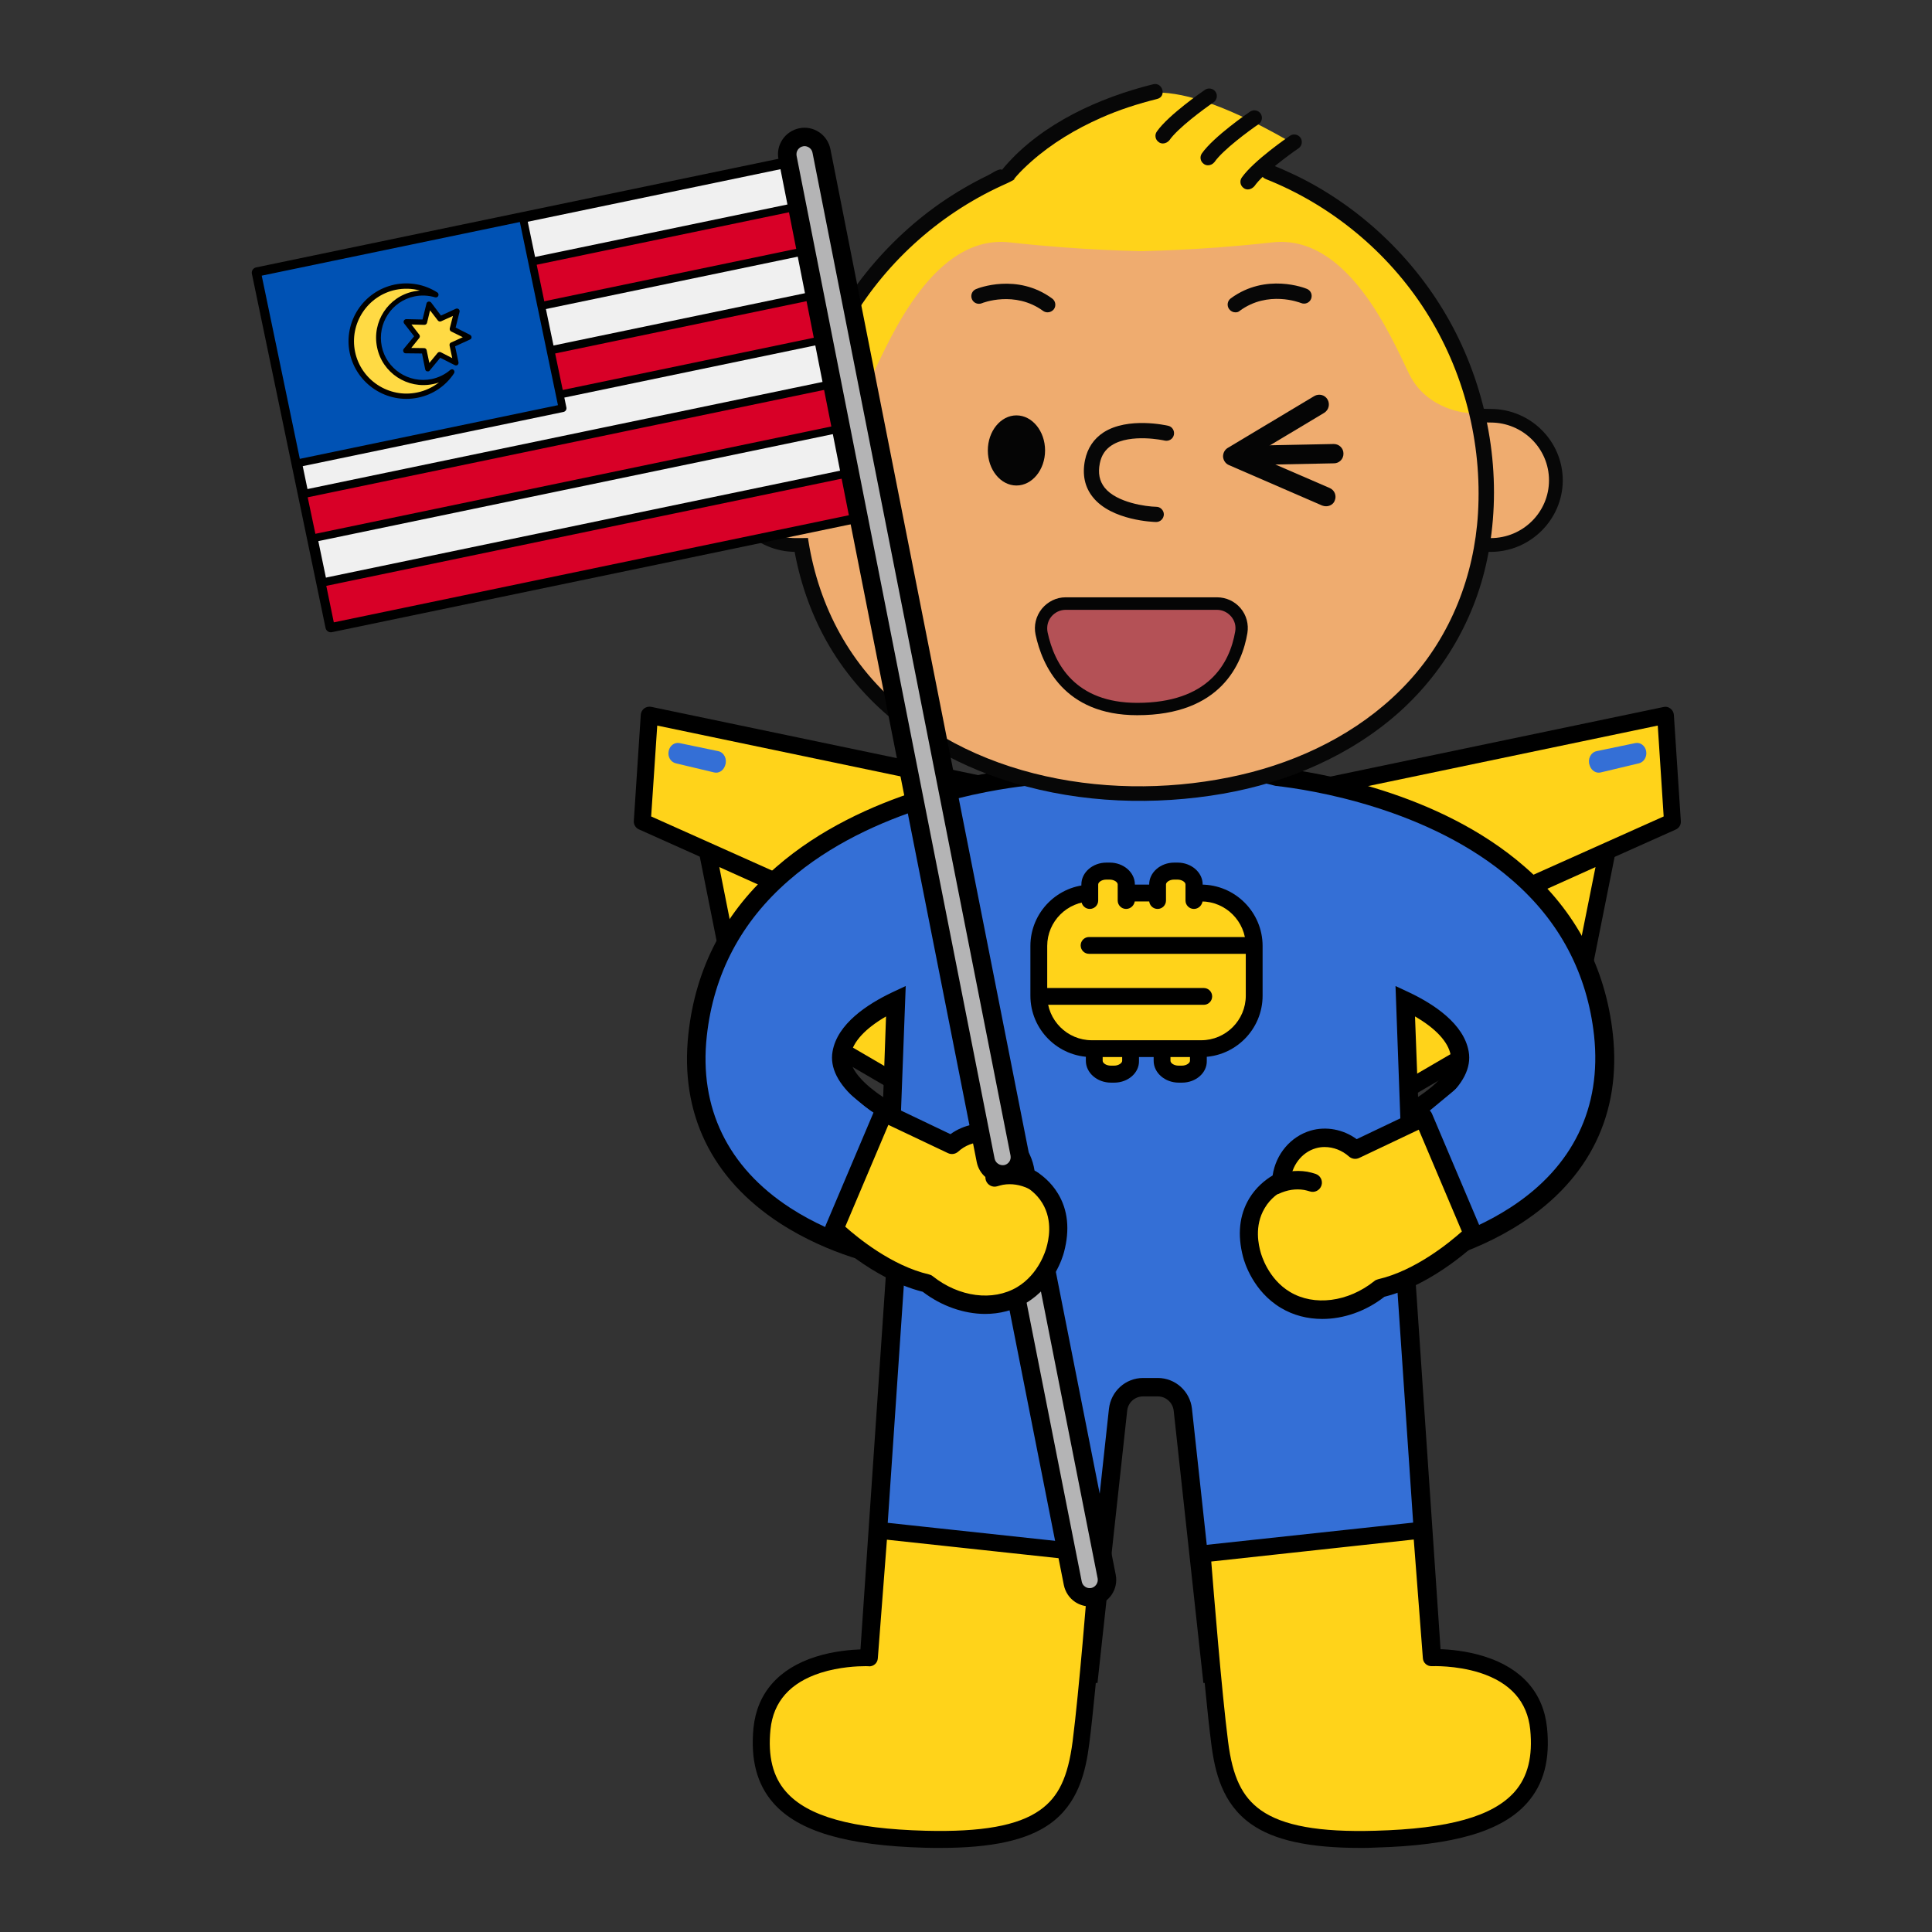 <?xml version="1.0" encoding="utf-8"?>
<!-- Generator: Adobe Illustrator 19.0.0, SVG Export Plug-In . SVG Version: 6.00 Build 0)  -->
<svg version="1.1" id="Layer_1" xmlns="http://www.w3.org/2000/svg" xmlns:xlink="http://www.w3.org/1999/xlink" x="0px" y="0px"
	 viewBox="510 -510 1080 1080" style="enable-background:new 510 -510 1080 1080;" xml:space="preserve">
<rect x="510" y="-510" width="1080" height="1080" fill="#333333" stroke="none"/>
<style type="text/css">
	.st0{fill:#FFD31A;}
	.st1{fill:#346FD6;}
	.st2{fill:none;}
	.st3{fill:#070707;}
	.st4{fill:#EFAC6F;}
	.st5{fill:#050505;}
	.st6{fill:#B45156;}
	.st7{fill:#B4B4B5;}
	.st8{fill:#F0F0F0;}
	.st9{fill:#D80027;}
	.st10{fill:#0052B4;}
	.st11{fill:#FFDA44;}
</style>
<g>
	<g>
		<g>
			<g>
				<g>
					<polygon class="st0" points="1100.8,-62.5 872.9,-110.1 869.1,-50.7 1066.4,37.7 					"/>
				</g>
				<g>
					<path d="M1066.4,42.4c-0.7,0-1.3-0.1-1.9-0.4L867.1-46.4c-1.8-0.8-2.9-2.7-2.8-4.6l3.9-59.5c0.1-1.4,0.8-2.6,1.9-3.5
						c1.1-0.8,2.5-1.1,3.8-0.9l227.9,47.6c1.3,0.3,2.5,1.1,3.1,2.3c0.7,1.2,0.8,2.6,0.4,3.9l-34.4,100.2c-0.4,1.3-1.4,2.3-2.6,2.8
						C1067.7,42.3,1067.1,42.4,1066.4,42.4 M874-53.6l189.7,84.9l31-90.3l-217.3-45.4L874-53.6z"/>
				</g>
				<g>
					<polyline class="st0" points="1049.3,117.5 920.8,42.6 905.6,-33.4 1074.5,42.6 1055.3,116.4 					"/>
				</g>
				<g>
					<path d="M1049.3,122.2c-0.8,0-1.6-0.2-2.4-0.6L918.4,46.7c-1.2-0.7-2-1.8-2.3-3.2l-15.2-76c-0.3-1.7,0.3-3.5,1.7-4.6
						c1.4-1.1,3.3-1.3,4.9-0.6l168.9,76c2.1,0.9,3.2,3.3,2.6,5.5l-19.2,73.8c-0.7,2.5-3.2,4-5.8,3.4c-0.4-0.1-0.8-0.3-1.2-0.5
						C1052,121.6,1050.6,122.2,1049.3,122.2 M925,39.6l126.2,73.6l17.7-67.9L912.1-25.3L925,39.6z"/>
				</g>
				<g>
					<path class="st1" d="M887.8-83.3l21.4,5.1c2.5,0.6,5-0.9,6-3.5l0.2-0.6c1.2-3.3-0.6-7.1-3.9-7.8l-21.6-4.5
						c-2.8-0.6-5.5,1.4-6.1,4.4C883.1-87,884.9-84,887.8-83.3"/>
				</g>
			</g>
			<g>
				<g>
					<polygon class="st0" points="1213.1,-62.5 1441,-110.1 1444.9,-50.7 1247.5,37.7 					"/>
				</g>
				<g>
					<path d="M1247.5,42.4c-0.6,0-1.3-0.1-1.9-0.4c-1.2-0.5-2.2-1.5-2.6-2.8L1208.6-61c-0.4-1.3-0.3-2.7,0.4-3.9
						c0.7-1.2,1.8-2,3.1-2.3l227.9-47.6c1.3-0.3,2.7,0,3.8,0.9c1.1,0.8,1.8,2.1,1.9,3.5l3.9,59.5c0.1,2-1,3.8-2.8,4.6L1249.4,42
						C1248.8,42.3,1248.1,42.4,1247.5,42.4 M1219.3-59l31,90.3l189.7-84.9l-3.3-50.8L1219.3-59z"/>
				</g>
				<g>
					<polyline class="st0" points="1264.7,117.5 1393.1,42.6 1408.3,-33.4 1239.4,42.6 1258.6,116.4 					"/>
				</g>
				<g>
					<path d="M1264.7,122.2c-1.4,0-2.8-0.6-3.7-1.8c-0.4,0.2-0.8,0.4-1.2,0.5c-2.5,0.7-5.1-0.9-5.8-3.4l-19.2-73.8
						c-0.6-2.2,0.5-4.6,2.6-5.5l168.9-76c1.6-0.7,3.5-0.5,4.9,0.6c1.4,1.1,2,2.9,1.7,4.6l-15.2,76c-0.3,1.3-1.1,2.5-2.3,3.2
						L1267,121.6C1266.3,122,1265.5,122.2,1264.7,122.2 M1245,45.3l17.7,67.9l126.2-73.6l13-64.9L1245,45.3z"/>
				</g>
				<g>
					<path class="st1" d="M1426.2-83.3l-21.4,5.1c-2.5,0.6-5-0.9-6-3.5l-0.2-0.6c-1.2-3.3,0.6-7.1,3.9-7.8l21.6-4.5
						c2.8-0.6,5.5,1.4,6.1,4.4C1430.8-87,1429-84,1426.2-83.3"/>
				</g>
			</g>
		</g>
		<g>
			<g>
				<g>
					<path class="st1" d="M1406.4,68.5c-4.4-40.1-23.3-69.2-47.5-90.3c-47.7-41.5-116-51.9-135.3-54.1c-8.3-2.3-17-3.5-25.7-3.5
						h-89.4c-8.7,0-17.4,1.2-25.7,3.5c-19.3,2.2-87.7,12.6-135.3,54.1c-24.3,21-43.2,50.1-47.5,90.3c-4.6,42.2,12.3,77.1,48.9,100.9
						c27.3,17.7,55.5,22.9,56.6,23.1l3.4,0.6l0.6,0.1c0.7,2.6,1.5,5.2,2.3,7.8l-1.2-0.4L995.7,419l123.2,6.4l16-147.3
						c0.8-7.1,6.8-12.6,14-12.6h8.2c7.2,0,13.2,5.4,14,12.6l16,147.3l123.2-6.4l-14.8-218.5l-1.2,0.4c0.9-2.6,1.7-5.2,2.3-7.8
						l0.6-0.1l3.4-0.6c1.2-0.2,29.4-5.4,56.6-23.1C1394.1,145.6,1411,110.7,1406.4,68.5z M1008.4,112.1c-4.6-2.5-10.5-6.2-15.9-10.7
						c-9.3-7.9-13.4-15.6-12.2-22.7c2.3-13.4,18-23.4,30.4-29.3L1008.4,112.1z M1313.7,101.4c-5.3,4.5-11.3,8.2-15.9,10.7l-2.3-62.6
						c12.3,5.9,28,15.8,30.4,29.3C1327.1,85.9,1323,93.5,1313.7,101.4z"/>
				</g>
				<g>
					<path d="M1182.7,430.8l-16.6-152.2c-0.5-4.5-4.3-8-8.9-8h-8.2c-4.6,0-8.4,3.4-8.9,8l-16.6,152.2l-133.3-6.9l15.3-225.4
						c-0.1-0.2-0.1-0.5-0.2-0.7l-0.8-0.2c-1.2-0.2-30.1-5.4-58.5-23.8c-38.3-24.9-56-61.5-51.2-105.7c4-37.3,20.6-68.8,49.3-93.6
						c48.4-42.1,117.1-52.9,137.7-55.3c8.6-2.3,17.6-3.5,26.7-3.5h89.4c9.1,0,18,1.2,26.7,3.5c20.6,2.4,89.3,13.1,137.7,55.3
						c28.6,24.8,45.2,56.3,49.3,93.6c4.8,44.3-12.9,80.8-51.2,105.7c-28.5,18.5-57.4,23.6-58.6,23.9l-0.8,0.1
						c-0.1,0.2-0.1,0.5-0.2,0.7l15.3,225.5L1182.7,430.8z M1149,260.3h8.2c9.8,0,18,7.4,19.1,17.1l15.5,142.5l113.1-5.9l-14-206.4
						l-4.9,1.8l3.5-10.2c0.9-2.6,1.6-5,2.2-7.4l0.8-3.3l7.2-1.2c0.3-0.1,28.1-5,54.8-22.4c34.8-22.6,50.9-55.8,46.6-96v0
						c-3.8-34.6-19.2-63.9-45.8-86.9C1309-58.3,1242.3-68.6,1223-70.7l-0.8-0.2c-7.9-2.2-16.1-3.3-24.3-3.3h-89.4
						c-8.3,0-16.5,1.1-24.3,3.3l-0.8,0.2c-19.3,2.2-86.1,12.4-132.5,52.9c-26.6,23.1-42,52.3-45.8,87c-4.4,40.1,11.7,73.3,46.6,96
						c26.7,17.3,54.4,22.3,54.7,22.3l7.3,1.2l0.8,3.3c0.6,2.3,1.3,4.8,2.2,7.4l3.5,10.2l-4.9-1.8l-14,206.4l113.1,5.9l15.5-142.5
						C1131,267.7,1139.2,260.3,1149,260.3z M1293,120.7l-2.9-79.5l7.7,3.6c13.7,6.5,30.5,17.5,33.2,33c1.6,9-3.1,18.3-13.9,27.5l0,0
						c-4.6,3.9-10.2,7.7-16.7,11.3L1293,120.7z M1301,58.2l1.7,45c2.9-1.9,5.4-3.8,7.7-5.7l0,0c5.4-4.6,11.6-11.4,10.5-17.9
						C1319.5,72.4,1312.6,64.9,1301,58.2z M1013.3,120.7l-7.3-4.1c-6.5-3.6-12.1-7.4-16.7-11.3c-10.8-9.2-15.5-18.5-13.9-27.5
						c2.7-15.6,19.6-26.5,33.2-33l7.7-3.6L1013.3,120.7z M1005.3,58.2c-11.6,6.7-18.5,14.2-19.8,21.5c-1.1,6.5,5.1,13.3,10.5,17.9
						c2.3,1.9,4.8,3.8,7.7,5.7L1005.3,58.2z"/>
				</g>
			</g>
		</g>
		<g>
			<g>
				<g>
					<path class="st0" d="M1121.8,74v9c0,4.1,4.2,7.5,9.3,7.5h1.9c5.1,0,9.3-3.4,9.3-7.5v-9"/>
				</g>
			</g>
			<g>
				<g>
					<path d="M1132.9,95.2h-1.9c-7.7,0-14-5.5-14-12.2v-9c0-2.6,2.1-4.7,4.7-4.7c2.6,0,4.7,2.1,4.7,4.7v9c0,1.3,2,2.7,4.5,2.7h1.9
						c2.6,0,4.5-1.5,4.5-2.7v-9c0-2.6,2.1-4.7,4.7-4.7c2.6,0,4.7,2.1,4.7,4.7v9C1146.9,89.7,1140.6,95.2,1132.9,95.2"/>
				</g>
			</g>
			<g>
				<g>
					<path class="st0" d="M1159.6,74v9c0,4.1,4.2,7.5,9.3,7.5h1.9c5.1,0,9.3-3.4,9.3-7.5v-9"/>
				</g>
			</g>
			<g>
				<g>
					<path d="M1170.8,95.2h-1.9c-7.7,0-14-5.5-14-12.2v-9c0-2.6,2.1-4.7,4.7-4.7c2.6,0,4.7,2.1,4.7,4.7v9c0,1.3,2,2.7,4.5,2.7h1.9
						c2.6,0,4.5-1.5,4.5-2.7v-9c0-2.6,2.1-4.7,4.7-4.7c2.6,0,4.7,2.1,4.7,4.7v9C1184.8,89.7,1178.5,95.2,1170.8,95.2"/>
				</g>
			</g>
			<g>
				<g>
					<path class="st0" d="M1189.5,76.2h-77.2c-11.9,0-21.6-9.7-21.6-21.6V10.8c0-11.9,9.7-21.6,21.6-21.6h77.2
						c11.9,0,21.6,9.7,21.6,21.6v43.8C1211.1,66.5,1201.4,76.2,1189.5,76.2"/>
				</g>
			</g>
			<g>
				<g>
					<path d="M1181.5,80.9h-61.2c-18.9,0-34.3-15.4-34.3-34.3V18.8c0-18.9,15.4-34.3,34.3-34.3h61.2c18.9,0,34.3,15.4,34.3,34.3
						v27.8C1215.8,65.5,1200.4,80.9,1181.5,80.9 M1120.3-6.1c-13.7,0-24.9,11.2-24.9,24.9v27.8c0,13.7,11.2,24.9,24.9,24.9h61.2
						c13.7,0,24.9-11.2,24.9-24.9V18.8c0-13.7-11.2-24.9-24.9-24.9H1120.3z"/>
				</g>
			</g>
			<g>
				<g>
					<line class="st0" x1="1092.7" y1="47" x2="1182.9" y2="47"/>
				</g>
			</g>
			<g>
				<g>
					<path d="M1182.9,51.7h-90.2c-2.6,0-4.7-2.1-4.7-4.7c0-2.6,2.1-4.7,4.7-4.7h90.2c2.6,0,4.7,2.1,4.7,4.7
						C1187.6,49.6,1185.5,51.7,1182.9,51.7"/>
				</g>
			</g>
			<g>
				<g>
					<line class="st0" x1="1118.8" y1="18.4" x2="1209.7" y2="18.4"/>
				</g>
			</g>
			<g>
				<g>
					<path d="M1209.7,23.2h-90.9c-2.6,0-4.7-2.1-4.7-4.7s2.1-4.7,4.7-4.7h90.9c2.6,0,4.7,2.1,4.7,4.7S1212.3,23.2,1209.7,23.2"/>
				</g>
			</g>
			<g>
				<g>
					<path class="st0" d="M1119.1-4.2v-9c0-4.1,4.2-7.5,9.3-7.5h1.9c5.1,0,9.3,3.4,9.3,7.5v9"/>
				</g>
			</g>
			<g>
				<g>
					<path d="M1139.5-1.9c-2.6,0-4.7-2.1-4.7-4.7v-9c0-1.3-2-2.7-4.5-2.7h-1.9c-2.6,0-4.5,1.5-4.5,2.7v9c0,2.6-2.1,4.7-4.7,4.7
						c-2.6,0-4.7-2.1-4.7-4.7v-9c0-6.7,6.3-12.2,14-12.2h1.9c7.7,0,14,5.5,14,12.2v9C1144.2-4,1142.1-1.9,1139.5-1.9"/>
				</g>
			</g>
			<g>
				<g>
					<path class="st0" d="M1157-4.2v-9c0-4.1,4.2-7.5,9.3-7.5h1.9c5.1,0,9.3,3.4,9.3,7.5v9"/>
				</g>
			</g>
			<g>
				<g>
					<path d="M1177.4-1.9c-2.6,0-4.7-2.1-4.7-4.7v-9c0-1.3-2-2.7-4.5-2.7h-1.9c-2.6,0-4.5,1.5-4.5,2.7v9c0,2.6-2.1,4.7-4.7,4.7
						c-2.6,0-4.7-2.1-4.7-4.7v-9c0-6.7,6.3-12.2,14-12.2h1.9c7.7,0,14,5.5,14,12.2v9C1182.1-4,1180-1.9,1177.4-1.9"/>
				</g>
			</g>
		</g>
		<g>
			<g>
				<path class="st0" d="M1124,358.7l-122.6-13.2l-5.5,71.2c0,0-55.7-3-60,39.6c-4.3,42.6,24.5,60,91.3,61.8s82.3-16.9,87-54
					C1118.5,430.5,1124,358.7,1124,358.7"/>
			</g>
		</g>
		<g>
			<g>
				<path d="M1035.6,523c-2.8,0-5.6,0-8.5-0.1c-43.9-1.2-70.8-9.1-84.8-25c-9.2-10.5-12.8-24.2-11.1-42c2-19.4,14-33.2,34.9-39.8
					c10.1-3.2,19.9-3.9,25.4-4.1l5.2-66.8c0.1-1.3,0.7-2.5,1.7-3.3c1-0.8,2.3-1.2,3.5-1.1l122.6,13.2c2.5,0.3,4.4,2.5,4.2,5.1
					c-0.1,0.7-5.5,72.3-9.8,105.7c-2,15.8-6.2,33.6-22.2,44.9C1083.9,518.7,1064.4,523,1035.6,523 M993.7,421.4
					c-4.2,0-14.5,0.4-24.9,3.7c-17.1,5.5-26.5,16.1-28.1,31.7c-1.5,15,1.3,26.4,8.7,34.8c12.1,13.8,36.9,20.7,78,21.8
					c31.3,0.8,51.6-2.8,63.9-11.5c10.5-7.4,15.7-18.5,18.3-38.4c3.6-28.2,8.1-84.3,9.4-100.6l-113.2-12.2l-5.1,66.4
					c-0.2,2.6-2.4,4.5-5,4.4C995.7,421.4,994.9,421.4,993.7,421.4"/>
			</g>
		</g>
		<g>
			<g>
				<path class="st0" d="M1182.1,358.7l122.6-13.2l5.5,71.2c0,0,55.7-3,60,39.6c4.3,42.6-24.5,60-91.3,61.8s-82.3-16.9-87-54
					C1187.5,430.5,1182.1,358.7,1182.1,358.7"/>
			</g>
		</g>
		<g>
			<g>
				<path d="M1270.4,523c-28.7,0-48.3-4.3-61.1-13.4c-16-11.3-20.2-29-22.2-44.9c-4.3-33.3-9.7-104.9-9.8-105.7
					c-0.2-2.5,1.7-4.8,4.2-5.1l122.6-13.2c1.3-0.1,2.5,0.3,3.5,1.1c1,0.8,1.6,2,1.7,3.3l5.2,66.8c5.5,0.1,15.3,0.9,25.4,4.1
					c20.9,6.6,32.9,20.4,34.9,39.8c1.8,17.8-1.8,31.5-11.1,42c-14,15.9-40.9,23.8-84.8,25C1276,523,1273.2,523,1270.4,523
					 M1187.1,362.9c1.3,16.3,5.8,72.4,9.4,100.6c2.5,19.8,7.8,30.9,18.3,38.4c12.3,8.7,32.6,12.4,63.9,11.5c41.1-1.1,65.8-8,78-21.8
					c7.4-8.4,10.2-19.8,8.7-34.8c-1.6-15.5-11-26.2-28.1-31.7c-13.5-4.3-26.8-3.7-26.9-3.7c-2.6,0.1-4.8-1.8-5-4.4l-5.1-66.4
					L1187.1,362.9z"/>
			</g>
		</g>
		<g>
			<g>
				<path class="st2" d="M1295.5,49.5l2.3,62.7c4.6-2.5,10.6-6.2,15.9-10.7c9.3-7.9,13.4-15.6,12.2-22.7
					C1323.5,65.3,1307.8,55.4,1295.5,49.5z"/>
			</g>
		</g>
		<g>
			<g>
				<polyline class="st2" points="1008.6,204.4 1008.1,230.3 1006.9,294.9 				"/>
			</g>
		</g>
		<g>
			<g>
				<path class="st1" d="M1294.7,144.5l-3-24.5c0,0,0.8-0.3,2.1-1L1294.7,144.5z"/>
			</g>
		</g>
		<g>
			<g>
				<path class="st1" d="M1294.7,144.5l-3-24.5c0,0,0.8-0.3,2.1-1L1294.7,144.5z"/>
			</g>
		</g>
		<g>
			<g>
				<g>
					<path class="st3" d="M1343.3-201.5c-17.9,0-40.2,0-40.2-40c0-17.4,2.9-27.9,9.3-34.1c7.1-6.8,16.1-6.4,24.8-6
						c2,0.1,4.1,0.2,6.1,0.2c22.2,0,40.3,17.9,40.3,40C1383.5-219.5,1365.4-201.5,1343.3-201.5 M1331.2-266.5c-4,0-6.7,0.4-8.3,1.9
						c-2.1,2-4.6,7.6-4.6,23c0,11.8,2.1,19.1,6.2,22c3.9,2.7,10.8,2.7,18.7,2.7c13.8,0,25-11.1,25-24.7c0-13.6-11.2-24.7-25-24.7
						c-2.4,0-4.6-0.1-6.7-0.2C1334.5-266.4,1332.7-266.5,1331.2-266.5"/>
				</g>
			</g>
			<g>
				<g>
					<path class="st3" d="M954.8-201.5c-22.2,0-40.2-17.9-40.2-40c0-22,18.1-40,40.2-40c2,0,4.1-0.1,6.1-0.2
						c8.7-0.4,17.8-0.7,24.8,6c6.4,6.2,9.3,16.7,9.3,34.1C995-201.5,972.7-201.5,954.8-201.5 M966.9-266.5c-1.6,0-3.4,0.1-5.3,0.1
						c-2.2,0.1-4.4,0.2-6.7,0.2c-13.8,0-25,11.1-25,24.7c0,13.6,11.2,24.7,25,24.7c7.9,0,14.8,0,18.7-2.7c4.1-2.8,6.2-10.2,6.2-22
						c0-15.4-2.5-21-4.6-23C973.5-266.1,970.8-266.5,966.9-266.5"/>
				</g>
			</g>
			<g>
				<g>
					<path class="st4" d="M1218.7-414c71.5,28.2,122.1,97.9,122.1,179.4c0,106.4-86.3,168.2-192.7,168.2
						c-106.4,0-192.7-61.7-192.7-168.2c0-79.9,48.7-148.5,118-177.7"/>
				</g>
			</g>
			<g>
				<g>
					<path class="st0" d="M964.8-279.1c0,0,23.1-1.2,33.2-21.9c10.1-20.8,34.4-78.3,76.5-73.5c42.1,4.7,75.3,4.9,75.3,4.9
						s51.6-71.9,32.6-78.4c-19-6.5-48-19-86,14.8c-37.9,33.8-61.7,40.9-61.7,40.9s-55.7,46.8-67.6,90.1
						C967.2-302.3,957.1-280.3,964.8-279.1"/>
				</g>
			</g>
			<g>
				<g>
					<path class="st0" d="M1330.9-279.1c0,0-23.1-1.2-33.2-21.9c-10.1-20.8-34.4-78.3-76.5-73.5c-42.1,4.7-75.3,4.9-75.3,4.9
						s-38.8-72.2-19.9-78.7c14.1-4.8,26.7-27.2,103.7,16.7c9.3,5.3-22.7,12-11,17.7c22.5,11,42.1,21.6,42.1,21.6
						s55.7,46.8,67.6,90.1C1328.6-302.3,1338.6-280.3,1330.9-279.1"/>
				</g>
			</g>
			<g>
				<g>
					<path class="st4" d="M1375.9-241.5c0,17.8-14.6,32.3-32.6,32.3s-32.6,0-32.6-32.3c0-38.2,14.6-32.3,32.6-32.3
						S1375.9-259.3,1375.9-241.5"/>
				</g>
			</g>
			<g>
				<g>
					<path class="st3" d="M1217.6-409.9c36.5,14.5,68.1,40.6,89.2,73.6c21.5,33.6,31.8,73.6,29.4,113.4
						c-2.1,34.6-15.1,68.1-38.7,93.8c-23.3,25.4-54.6,42-87.7,50.7c-68.5,17.8-152.5,6.8-204.8-44.1
						c-54.8-53.3-57.4-140.9-20.8-205.2c19.6-34.4,49.9-62,85.8-78.5c2.2-1,4.3-1.9,6.4-3.1c1.1-0.6,0.9-1.1,0.1-0.2
						c0.5-0.6,1.1-1.3,1.6-1.9c2.6-3,5.5-5.7,8.4-8.3c11.5-10.2,24.9-18.2,38.9-24.4c10.1-4.5,20.7-7.9,31.5-10.6
						c5.3-1.3,3.1-9.5-2.3-8.2c-30.1,7.5-61.8,21.8-82.6,45.6c-0.5,0.6-1,1.2-1.5,1.8c-0.2,0.2-0.5,0.8-0.7,1
						c0.7-0.4,0.3-0.7-0.2-0.8c-1.9-0.2-5.9,2.7-7.7,3.5c-9.1,4.4-17.9,9.6-26.3,15.4c-16.7,11.7-31.5,25.9-43.9,42
						c-25.4,33.1-39.7,74.1-40.5,115.8c-0.7,37.3,9.5,74.7,32.4,104.6c21.7,28.4,52.6,48.3,86.3,59.5c37.3,12.5,78,15,116.8,9.3
						c36.5-5.3,72.1-19,100.7-42.6c27.4-22.6,46.5-54.1,53.8-88.9c8.5-40.1,3-82.8-13.9-120c-16.8-37-45.5-68.3-80.6-88.7
						c-8.6-5-17.6-9.2-26.8-12.9C1214.7-420.1,1212.5-411.9,1217.6-409.9"/>
				</g>
			</g>
			<g>
				<g>
					<path class="st3" d="M1185.3-417.6c-0.8,0-1.7-0.2-2.4-0.8c-1.9-1.3-2.4-4-1-5.9c6.6-9.4,26-22.7,26.9-23.3
						c1.9-1.3,4.6-0.8,5.9,1.1c1.3,1.9,0.8,4.6-1.1,5.9c-5.3,3.6-20,14.4-24.7,21.2C1187.9-418.2,1186.6-417.6,1185.3-417.6"/>
				</g>
			</g>
			<g>
				<g>
					<path class="st3" d="M1160.1-429.8c-0.8,0-1.7-0.2-2.4-0.8c-1.9-1.3-2.4-4-1-5.9c6.6-9.4,26-22.7,26.9-23.3
						c1.9-1.3,4.6-0.8,5.9,1.1c1.3,1.9,0.8,4.6-1.1,5.9c-5.3,3.6-20,14.4-24.7,21.2C1162.8-430.5,1161.4-429.8,1160.1-429.8"/>
				</g>
			</g>
			<g>
				<g>
					<path class="st3" d="M1207.6-404.1c-0.8,0-1.7-0.2-2.4-0.8c-1.9-1.3-2.4-4-1-5.9c6.6-9.4,26-22.7,26.9-23.3
						c1.9-1.3,4.6-0.8,5.9,1.1c1.3,1.9,0.8,4.6-1.1,5.9c-5.3,3.6-20,14.4-24.7,21.2C1210.2-404.8,1208.9-404.1,1207.6-404.1"/>
				</g>
			</g>
			<g>
				<g>
					<path class="st4" d="M922.2-241.5c0,17.8,14.6,32.3,32.6,32.3s32.6,0,32.6-32.3c0-38.2-14.6-32.3-32.6-32.3
						S922.2-259.3,922.2-241.5"/>
				</g>
			</g>
			<g>
				<g>
					<path class="st3" d="M1156.3-218.2L1156.3-218.2c-1.1,0-24.9-0.7-35.4-13.9c-4.5-5.6-6-12.5-4.4-20.6c1.4-6.8,4.9-12,10.4-15.6
						c13.7-8.8,35.2-3.9,36.1-3.7c2.3,0.5,3.7,2.8,3.2,5.1c-0.5,2.3-2.8,3.7-5.1,3.2c-0.3-0.1-19-4.2-29.6,2.6
						c-3.6,2.3-5.8,5.6-6.7,10.1c-1.1,5.5-0.2,9.9,2.7,13.6c6.7,8.4,23.2,10.6,28.9,10.7c2.3,0,4.2,2,4.2,4.3
						C1160.5-220,1158.6-218.2,1156.3-218.2"/>
				</g>
			</g>
			<g>
				<g>
					<path class="st5" d="M1094.2-258.2c0,10.8-7.2,19.6-16,19.6c-8.8,0-16-8.8-16-19.6c0-10.8,7.2-19.6,16-19.6
						C1087-277.8,1094.2-269,1094.2-258.2"/>
				</g>
			</g>
			<g>
				<g>
					<g>
						<path class="st6" d="M1190.4-172.6h-84.6c-8.8,0-15.3,8.1-13.4,16.7c3.7,17.4,15.6,42.3,53.4,42.3c43.4,0,55.2-25.4,58.2-42.9
							C1205.4-164.9,1198.9-172.6,1190.4-172.6"/>
					</g>
				</g>
				<g>
					<g>
						<path class="st5" d="M1145.7-110.2c-41.1,0-53.2-28.2-56.8-45c-1.1-5.1,0.2-10.4,3.5-14.5c3.3-4,8.1-6.4,13.3-6.4h84.6
							c5.1,0,9.9,2.2,13.2,6.1c3.3,3.9,4.6,9,3.8,13.9C1204.4-138.9,1192.5-110.2,1145.7-110.2 M1105.7-169.1c-3.1,0-6,1.4-8,3.8
							c-2,2.4-2.7,5.6-2.1,8.7c3.8,18,15.6,39.5,50.1,39.5c39.6,0,51.7-21.8,54.8-40c0.5-3-0.3-6-2.3-8.3c-2-2.3-4.8-3.7-7.9-3.7
							H1105.7z"/>
					</g>
				</g>
			</g>
			<g>
				<g>
					<path class="st3" d="M1095.6-335.4c-0.9,0-1.8-0.3-2.5-0.8c-15.9-11.6-34.1-4.4-34.2-4.3c-2.2,0.9-4.7-0.1-5.6-2.3
						c-0.9-2.2,0.1-4.7,2.3-5.6c0.9-0.4,22.9-9.2,42.6,5.3c1.9,1.4,2.3,4.1,0.9,6C1098.2-336,1096.9-335.4,1095.6-335.4"/>
				</g>
			</g>
			<g>
				<g>
					<path class="st3" d="M1200.6-335.4c-1.3,0-2.6-0.6-3.5-1.8c-1.4-1.9-1-4.6,0.9-6c19.7-14.5,41.7-5.7,42.6-5.3
						c2.2,0.9,3.2,3.4,2.3,5.6c-0.9,2.2-3.4,3.2-5.6,2.3c-0.8-0.3-18.5-7.2-34.2,4.3C1202.4-335.6,1201.5-335.4,1200.6-335.4"/>
				</g>
			</g>
			<g>
				<g>
					<g>
						<g>
							<path class="st5" d="M1251.3-227c-0.7,0-1.4-0.1-2.2-0.4L1197-250c-1.9-0.8-3.1-2.6-3.3-4.6c-0.1-2,0.9-4,2.6-5l48.4-29
								c2.6-1.5,5.9-0.7,7.4,1.9s0.7,5.9-1.9,7.5l-39.4,23.6l42.5,18.4c2.8,1.2,4,4.4,2.8,7.1C1255.4-228.2,1253.4-227,1251.3-227z"
								/>
						</g>
					</g>
				</g>
			</g>
			<g>
				<g>
					<g>
						<g>
							<path class="st5" d="M1201.1-249.9c-3,0-5.4-2.4-5.4-5.3c-0.1-3,2.3-5.5,5.3-5.5l54.5-1.1c0,0,0.1,0,0.1,0
								c3,0,5.4,2.4,5.4,5.3c0.1,3-2.3,5.5-5.3,5.5l-54.5,1.1C1201.2-249.9,1201.1-249.9,1201.1-249.9z"/>
						</g>
					</g>
				</g>
			</g>
		</g>
		<g>
			<g>
				<polygon class="st1" points="1325.1,97.7 1290.8,126.1 1303.9,154.4 1342.5,135.1 				"/>
			</g>
		</g>
		<g>
			<g>
				<polygon class="st1" points="979.6,97.1 1013.9,125.4 1000.8,153.7 962.2,134.5 				"/>
			</g>
		</g>
		<g>
			<g>
				<path class="st0" d="M1333.4,179.8l-27.6-65.1l-38.2,18.2c-6.4-5.8-15.4-8.2-23.5-5.9c-9.9,2.9-17.2,12.3-17.9,23.4
					c-3.1,1.6-9.2,5.2-13.6,12.3c-7.3,12-3.9,24.9-2.9,28.7c0.4,1.6,4.7,16.9,18.8,25.3c15.4,9.2,36.6,6.7,53-6.5
					C1309.1,203.8,1333.4,179.8,1333.4,179.8z"/>
			</g>
			<g>
				<path d="M1249.2,227.3c-8.3,0-16.2-2-23.2-6.2c-15.4-9.2-20.3-25.3-21.1-28.4c-3.3-12.5-2.1-23.5,3.4-32.7
					c3.8-6.3,8.9-10.4,13.1-12.9c1.8-12,10.1-21.8,21.3-25.1c8.6-2.5,18.2-0.7,25.7,4.8l35.2-16.8c1.3-0.6,2.7-0.7,4-0.2
					c1.3,0.5,2.4,1.5,2.9,2.8l27.6,65.1c0.8,1.9,0.4,4.2-1.1,5.7c-1,1-25,24.5-53.1,31.5C1273.4,223.1,1261,227.3,1249.2,227.3z
					 M1250.5,131.2c-1.7,0-3.3,0.2-5,0.7c-7.9,2.3-13.6,9.8-14.2,18.7c-0.1,1.8-1.2,3.5-2.9,4.3c-3.4,1.7-8.1,4.8-11.4,10.4
					c-6.1,10.2-3.3,21.1-2.3,24.7c0.4,1.5,4.2,14.9,16.4,22.2c13.5,8.1,32.5,5.7,47.2-6.1c0.6-0.5,1.3-0.8,2.1-1
					c20.8-4.8,40.1-20.7,46.8-26.7l-24.1-56.9l-33.3,15.8c-1.9,0.9-4.1,0.6-5.7-0.8C1260.3,133.1,1255.4,131.2,1250.5,131.2z"/>
			</g>
		</g>
		<g>
			<g>
				<g>
					<path d="M1222.6,157.8c-2,0-3.8-1.1-4.7-3c-1.2-2.6-0.1-5.6,2.5-6.8c6.7-3.1,13.8-4.1,20.4-3c1.5,0.3,3.1,0.7,4.6,1.2
						c2.7,0.9,4.2,3.8,3.3,6.5c-0.9,2.7-3.8,4.2-6.5,3.3c-1-0.3-2.1-0.6-3.1-0.8c-4.7-0.8-9.5-0.1-14.4,2.2
						C1224,157.6,1223.3,157.8,1222.6,157.8z"/>
				</g>
			</g>
		</g>
		<g>
			<path class="st7" d="M1126.9,381.5l-11.6,2.3c-2,0.4-4-0.9-4.4-3l-45-227.6c-0.4-2,0.9-4,3-4.4l11.6-2.3c2-0.4,4,0.9,4.4,3
				l45,227.6C1130.2,379.1,1128.9,381.1,1126.9,381.5z"/>
			<path d="M1119.2,388c-2.9,0-5.8-0.9-8.2-2.5c-3.3-2.2-5.5-5.6-6.3-9.4L1062,160c-0.8-3.9,0-7.8,2.2-11.1s5.6-5.5,9.4-6.3
				c8-1.6,15.8,3.7,17.4,11.7l42.7,216c1.6,8-3.7,15.8-11.7,17.4C1121.1,387.9,1120.1,388,1119.2,388z M1076.5,152.7
				c-0.3,0-0.6,0-0.9,0.1c-2.4,0.5-4,2.9-3.6,5.3l42.7,216c0.2,1.2,0.9,2.2,1.9,2.9c1,0.7,2.2,0.9,3.4,0.7c2.4-0.5,4-2.9,3.6-5.3
				l-42.7-216C1080.5,154.1,1078.6,152.7,1076.5,152.7z"/>
		</g>
		<g>
			<g>
				<g>
					
						<rect x="671.1" y="-390.6" transform="matrix(-0.979 0.204 -0.204 -0.979 1569.541 -740.457)" class="st8" width="303.5" height="202.3"/>
				</g>
				<g>
					<path d="M992.7-218.4l-297.2,61.8c-1.6,0.3-3.1-0.7-3.5-2.3L650.8-357c-0.3-1.6,0.7-3.1,2.3-3.5l297.2-61.8
						c1.6-0.3,3.1,0.7,3.5,2.3L995-221.9C995.3-220.3,994.3-218.8,992.7-218.4z M697.2-163l291.4-60.6l-40-192.3l-291.4,60.6
						L697.2-163z"/>
				</g>
			</g>
			<g>
				<g>
					<g>
						
							<rect x="658.2" y="-364" transform="matrix(-0.979 0.204 -0.204 -0.979 1531.432 -860.356)" class="st9" width="303.5" height="25.3"/>
					</g>
					<g>
						<path d="M961.6-367.7l-297.2,61.8c-1.2,0.2-2.4-0.5-2.6-1.7l-5.2-24.8c-0.2-1.2,0.5-2.4,1.7-2.6l297.2-61.8
							c1.2-0.2,2.4,0.5,2.6,1.7l5.2,24.8C963.6-369.1,962.8-368,961.6-367.7z M665.7-310.7l292.8-60.9l-4.3-20.4l-292.8,60.9
							L665.7-310.7z"/>
					</g>
				</g>
				<g>
					<g>
						
							<rect x="668.5" y="-314.5" transform="matrix(-0.979 0.204 -0.204 -0.979 1561.918 -764.439)" class="st9" width="303.5" height="25.3"/>
					</g>
					<g>
						<path d="M971.9-318.2l-297.2,61.8c-1.2,0.2-2.4-0.5-2.6-1.7l-5.2-24.8c-0.2-1.2,0.5-2.4,1.7-2.6l297.2-61.8
							c1.2-0.2,2.4,0.5,2.6,1.7l5.2,24.8C973.9-319.6,973.1-318.5,971.9-318.2z M676-261.1l292.8-60.9l-4.3-20.4l-292.8,60.9
							L676-261.1z"/>
					</g>
				</g>
				<g>
					<g>
						
							<rect x="678.9" y="-265" transform="matrix(-0.979 0.204 -0.204 -0.979 1592.4 -668.534)" class="st9" width="303.5" height="25.3"/>
					</g>
					<g>
						<path d="M982.2-268.7l-297.2,61.8c-1.2,0.2-2.4-0.5-2.6-1.7l-5.2-24.8c-0.2-1.2,0.5-2.4,1.7-2.6l297.2-61.8
							c1.2-0.2,2.4,0.5,2.6,1.7l5.2,24.8C984.2-270.1,983.4-268.9,982.2-268.7z M686.3-211.6l292.8-60.9l-4.3-20.4l-292.8,60.9
							L686.3-211.6z"/>
					</g>
				</g>
				<g>
					<g>
						
							<rect x="689.2" y="-215.4" transform="matrix(-0.979 0.204 -0.204 -0.979 1622.887 -572.616)" class="st9" width="303.5" height="25.3"/>
					</g>
					<g>
						<path d="M992.5-219.2l-297.2,61.8c-1.2,0.2-2.4-0.5-2.6-1.7l-5.2-24.8c-0.2-1.2,0.5-2.4,1.7-2.6l297.2-61.8
							c1.2-0.2,2.4,0.5,2.6,1.7l5.2,24.8C994.5-220.6,993.7-219.4,992.5-219.2z M696.6-162.1L989.5-223l-4.3-20.4l-292.8,60.9
							L696.6-162.1z"/>
					</g>
				</g>
			</g>
			<g>
				<g>
					
						<rect x="663.2" y="-374.2" transform="matrix(-0.979 0.204 -0.204 -0.979 1397.53 -783.265)" class="st10" width="151.8" height="109"/>
				</g>
				<g>
					<path d="M824.9-279.7l-148.6,30.9c-1.2,0.2-2.4-0.5-2.6-1.7l-22.2-106.7c-0.2-1.2,0.5-2.4,1.7-2.6l148.6-30.9
						c1.2-0.2,2.4,0.5,2.6,1.7l22.2,106.7C826.9-281.1,826.1-279.9,824.9-279.7z M677.6-253.5l144.3-30l-21.3-102.4l-144.3,30
						L677.6-253.5z"/>
				</g>
			</g>
			<g>
				<g>
					<g>
						<path class="st11" d="M751.7-296.8c-13.5,2.8-26.8-5.9-29.6-19.4c-2.8-13.5,5.9-26.8,19.4-29.6c4.2-0.9,8.4-0.6,12.3,0.5
							c-6.5-4.2-14.7-5.9-22.9-4.2c-16.6,3.5-27.3,19.8-23.9,36.4c3.5,16.6,19.8,27.3,36.4,23.9c8.2-1.7,15-6.5,19.3-13
							C759.6-299.5,755.9-297.6,751.7-296.8z"/>
					</g>
					<g>
						<path d="M743.7-287.7c-17.4,3.6-34.5-7.6-38.2-25c-3.6-17.4,7.6-34.5,25-38.2c8.3-1.7,16.8-0.2,24,4.4
							c0.6,0.4,0.8,1.2,0.5,1.9c-0.3,0.7-1.1,1-1.8,0.8c-3.7-1.1-7.7-1.3-11.5-0.5c-12.7,2.6-20.9,15.1-18.3,27.9
							c2.6,12.7,15.1,20.9,27.9,18.3c3.8-0.8,7.4-2.5,10.4-5.1c0.6-0.5,1.4-0.5,1.9,0c0.5,0.5,0.6,1.3,0.2,1.9
							C759.2-294.3,752-289.4,743.7-287.7z M731.2-348c-15.8,3.3-26,18.9-22.7,34.7c3.3,15.8,18.9,26,34.7,22.7
							c4.5-0.9,8.6-2.9,12.2-5.6c-1.1,0.4-2.2,0.7-3.3,0.9c-14.3,3-28.4-6.2-31.3-20.5c-3-14.3,6.2-28.4,20.5-31.3
							c1.1-0.2,2.3-0.4,3.4-0.5C740.3-348.8,735.7-348.9,731.2-348z"/>
					</g>
				</g>
				<g>
					<g>
						<polygon class="st11" points="749.9,-339.9 756.1,-331.7 765.5,-336 763,-326.1 772.2,-321.4 762.8,-317.2 764.9,-307.1 
							755.8,-311.8 749.2,-303.8 747.1,-313.9 736.8,-314.1 743.4,-322 737.1,-330.2 747.4,-329.9 						"/>
					</g>
					<g>
						<path d="M749.5-302.4c-0.2,0-0.4,0-0.7,0c-0.6-0.1-1-0.6-1.1-1.1l-1.8-8.9l-9.1-0.1c-0.6,0-1.1-0.3-1.3-0.9
							c-0.2-0.5-0.2-1.1,0.2-1.6l5.8-7l-5.6-7.2c-0.3-0.4-0.4-1.1-0.1-1.6c0.3-0.5,0.8-0.8,1.3-0.8l9.1,0.2l2.2-8.9
							c0.1-0.6,0.6-1,1.1-1.1l0,0c0.6-0.1,1.1,0.1,1.5,0.5l5.5,7.3l8.3-3.8c0.5-0.2,1.1-0.2,1.6,0.2c0.4,0.4,0.6,0.9,0.5,1.5
							l-2.2,8.8l8.1,4.1c0.5,0.3,0.8,0.8,0.8,1.3c0,0.6-0.3,1.1-0.9,1.3l-8.3,3.8l1.9,8.9c0.1,0.6-0.1,1.1-0.5,1.5
							c-0.4,0.3-1.1,0.4-1.6,0.1l-8.1-4.1l-5.8,7C750.1-302.6,749.8-302.5,749.5-302.4z M739.9-315.5l7.2,0.1c0.7,0,1.3,0.5,1.4,1.2
							l1.5,7.1l4.6-5.6c0.4-0.5,1.2-0.7,1.8-0.4l6.4,3.3l-1.5-7.1c-0.1-0.7,0.2-1.4,0.8-1.6l6.6-3l-6.5-3.2c-0.6-0.3-0.9-1-0.8-1.7
							l1.8-7l-6.6,3c-0.6,0.3-1.4,0.1-1.8-0.4l-4.4-5.7l-1.7,7c-0.2,0.7-0.8,1.1-1.5,1.1l-7.2-0.2l4.4,5.7c0.4,0.5,0.4,1.3,0,1.8
							L739.9-315.5z"/>
					</g>
				</g>
			</g>
		</g>
		<g>
			<g>
				<path class="st0" d="M976.3,176.9l27.6-65.1l38.2,18.2c6.4-5.8,15.4-8.2,23.5-5.9c9.9,2.9,17.2,12.3,17.9,23.4
					c3.1,1.6,9.2,5.2,13.6,12.3c7.3,12,3.9,24.9,2.9,28.7c-0.4,1.6-4.7,16.9-18.8,25.3c-15.4,9.2-36.6,6.7-53-6.5
					C1000.7,201,976.3,176.9,976.3,176.9z"/>
			</g>
			<g>
				<path d="M1025.8,212.1c-28.1-7-52.1-30.5-53.1-31.5c-1.5-1.5-1.9-3.7-1.1-5.7l27.6-65.1c0.5-1.3,1.6-2.3,2.9-2.8
					c1.3-0.5,2.8-0.4,4,0.2l35.2,16.8c7.5-5.4,17.1-7.3,25.7-4.8c11.2,3.2,19.5,13.1,21.3,25.1c4.2,2.5,9.3,6.6,13.1,12.9
					c5.6,9.2,6.7,20.2,3.4,32.7c-0.8,3.1-5.7,19.2-21.1,28.4c-6.9,4.2-14.9,6.2-23.2,6.2C1048.8,224.4,1036.4,220.2,1025.8,212.1z
					 M1045.6,133.8c-1.6,1.4-3.8,1.7-5.7,0.8l-33.3-15.8l-24.1,56.9c6.7,6,26,21.9,46.8,26.7c0.8,0.2,1.5,0.5,2.1,1
					c14.7,11.7,33.6,14.2,47.2,6.1c12.2-7.3,16-20.7,16.4-22.2c1-3.6,3.8-14.6-2.3-24.7c-3.3-5.5-8.1-8.7-11.4-10.4
					c-1.7-0.8-2.7-2.5-2.9-4.3c-0.5-8.9-6.2-16.4-14.2-18.7c-1.6-0.5-3.3-0.7-5-0.7C1054.4,128.4,1049.4,130.3,1045.6,133.8z"/>
			</g>
		</g>
		<g>
			<path class="st7" d="M1078.2,145.1l-11.6,2.3c-2,0.4-4-0.9-4.4-3l-113-572.2c-0.4-2,0.9-4,3-4.4l11.6-2.3c2-0.4,4,0.9,4.4,3
				l113,572.2C1081.5,142.8,1080.2,144.7,1078.2,145.1z"/>
			<path d="M1070.5,151.6c-6.9,0-13.1-4.9-14.5-12L945.2-420.9c-0.8-3.9,0-7.8,2.2-11.1c2.2-3.3,5.6-5.5,9.4-6.3
				c3.9-0.8,7.8,0,11.1,2.2c3.3,2.2,5.5,5.6,6.3,9.4L1085,133.9c0.8,3.9,0,7.8-2.2,11.1c-2.2,3.3-5.6,5.5-9.4,6.3
				C1072.4,151.5,1071.4,151.6,1070.5,151.6z M959.8-428.3c-0.3,0-0.6,0-0.9,0.1c-1.2,0.2-2.2,0.9-2.9,1.9c-0.7,1-0.9,2.2-0.7,3.4
				l110.7,560.6c0.5,2.4,2.9,4,5.3,3.6c0,0,0,0,0,0c1.2-0.2,2.2-0.9,2.9-1.9c0.7-1,0.9-2.2,0.7-3.4L964.2-424.6
				c-0.2-1.2-0.9-2.2-1.9-2.9C961.5-428,960.7-428.3,959.8-428.3z"/>
		</g>
		<g>
			<g>
				<g>
					<path d="M1087.2,154.9c2,0,3.8-1.1,4.7-3c1.2-2.6,0.1-5.6-2.5-6.8c-6.7-3.1-13.8-4.1-20.4-3c-1.5,0.3-3.1,0.7-4.6,1.2
						c-2.7,0.9-4.2,3.8-3.3,6.5c0.9,2.7,3.8,4.2,6.5,3.3c1-0.3,2.1-0.6,3.1-0.8c4.7-0.8,9.5-0.1,14.4,2.2
						C1085.7,154.8,1086.5,154.9,1087.2,154.9z"/>
				</g>
			</g>
		</g>
	</g>
</g>
</svg>

